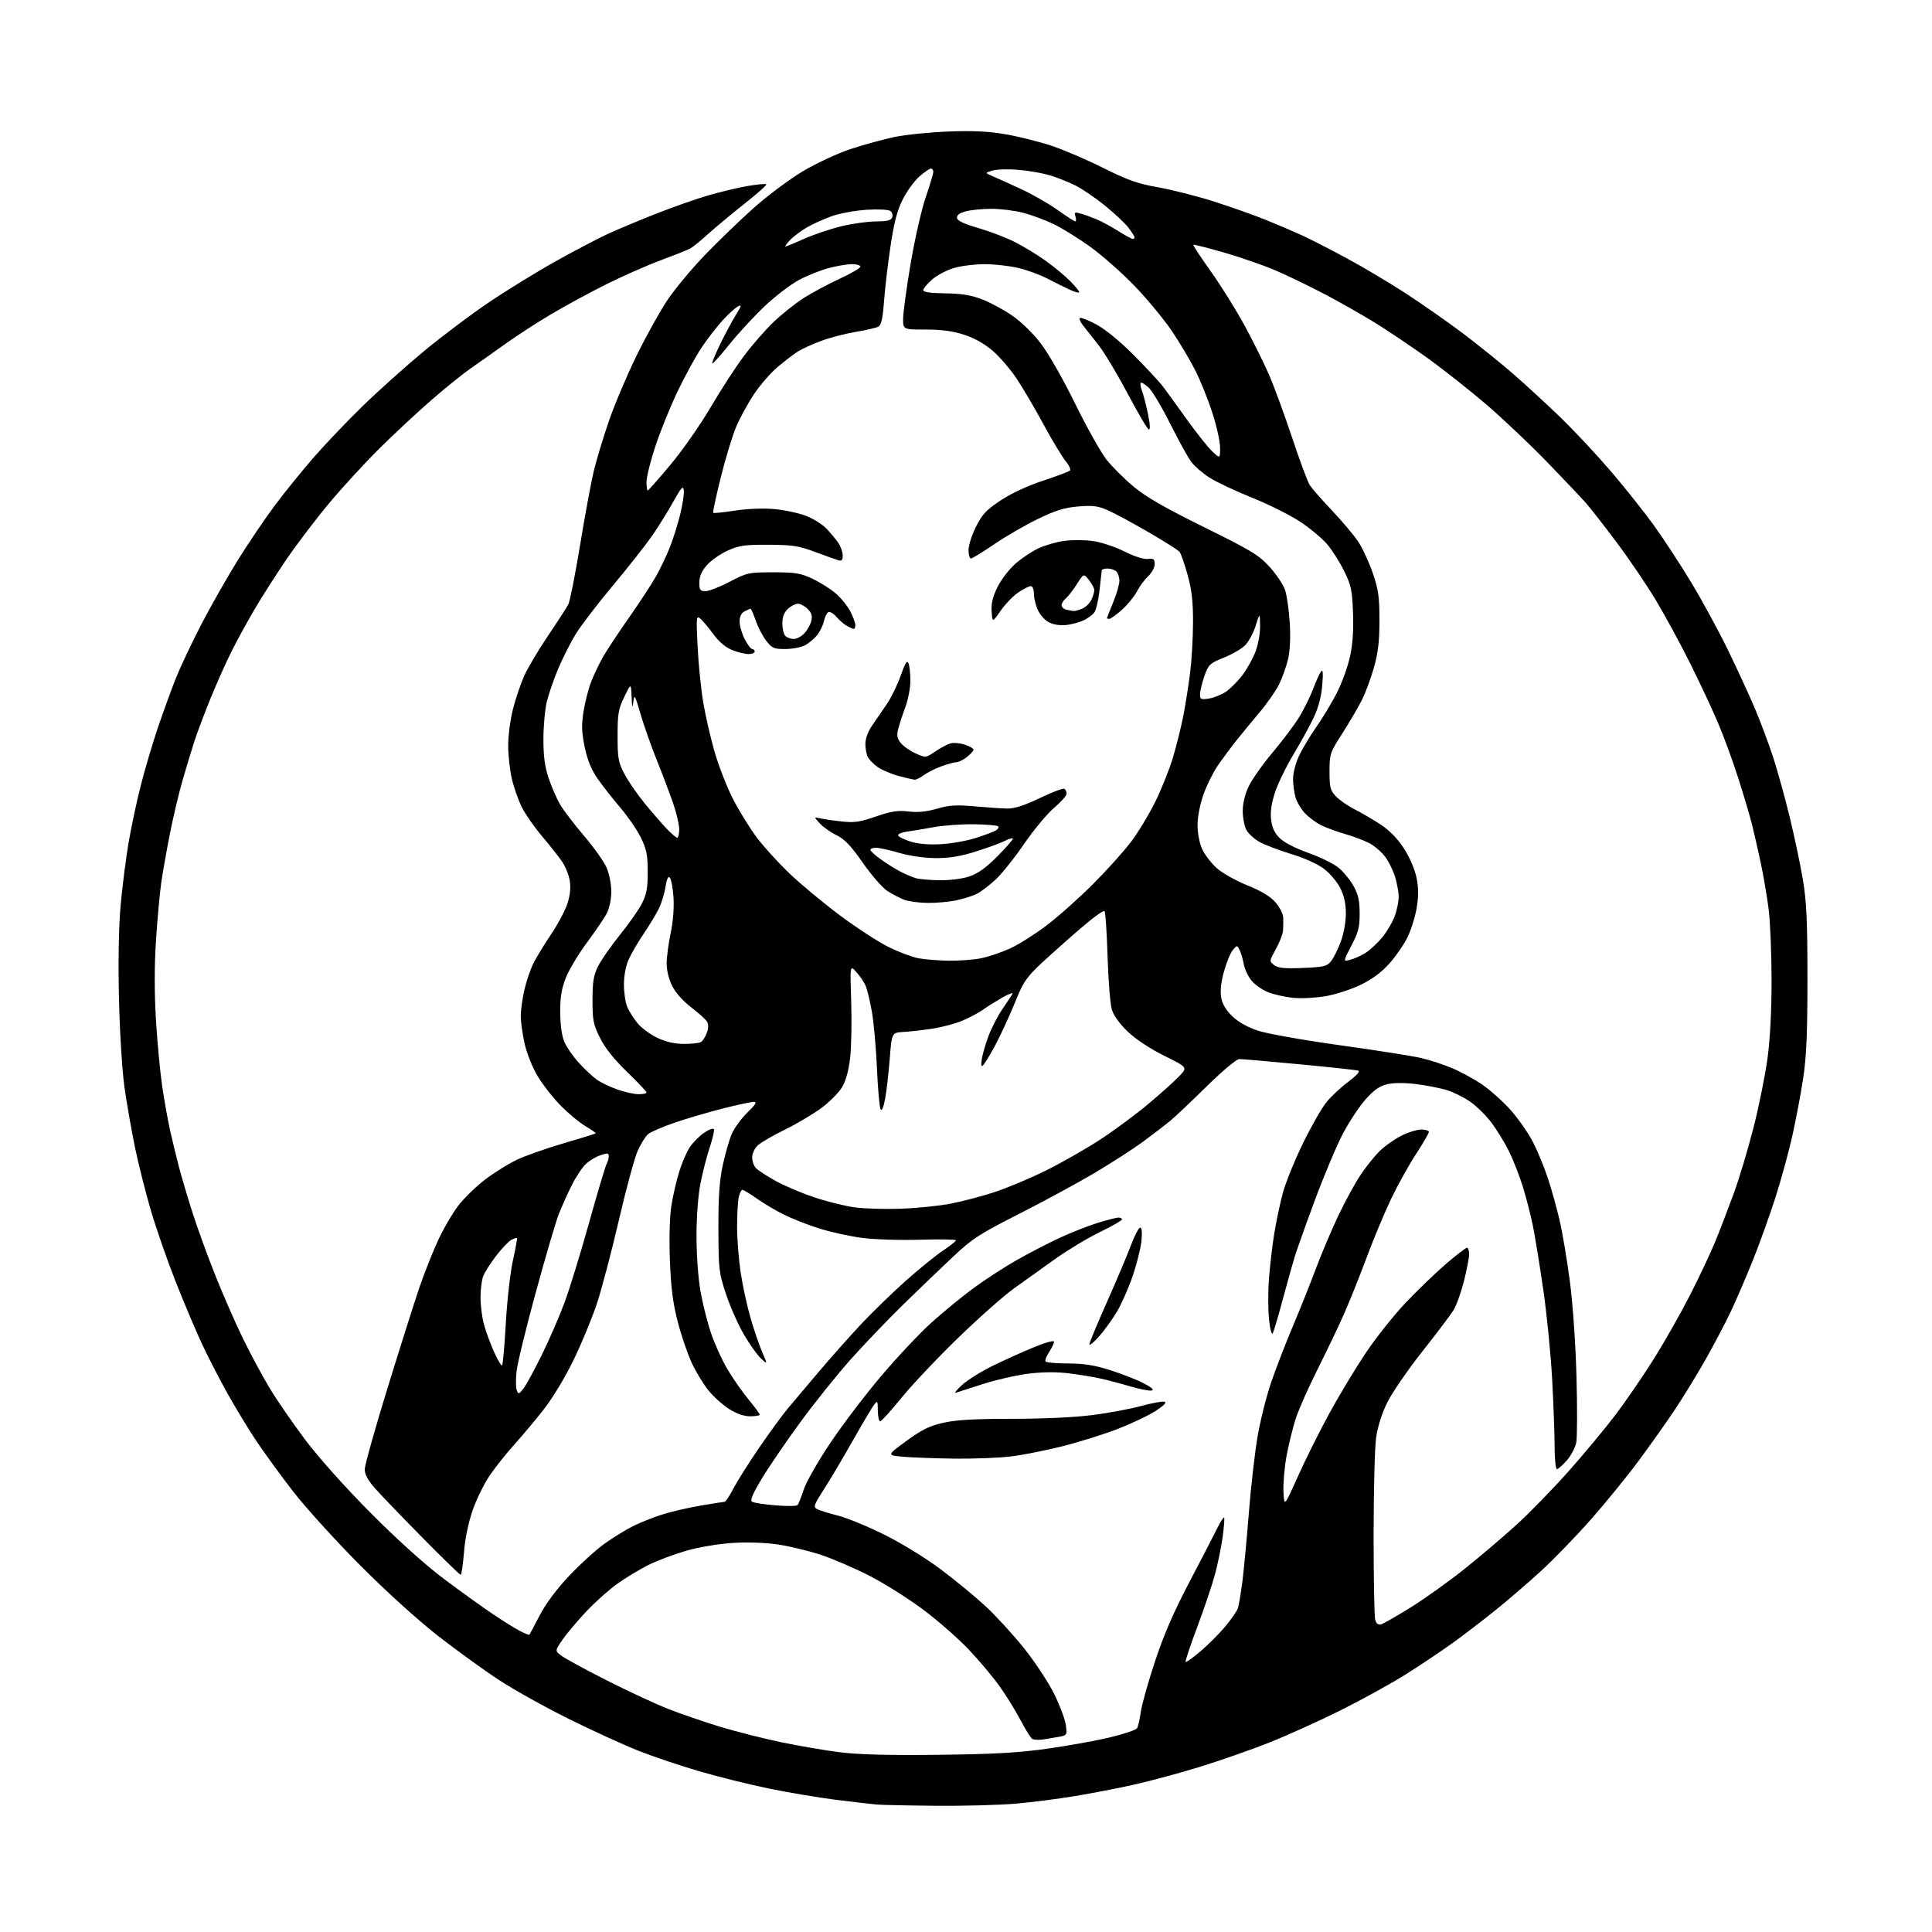 <?xml version="1.0" encoding="UTF-8" standalone="no"?>
<svg 
  version="1.1" 
  xmlns="http://www.w3.org/2000/svg" 
  xmlns:xlink="http://www.w3.org/1999/xlink" 
  xmlns:svg="http://www.w3.org/2000/svg"
  xmlns:rdf="http://www.w3.org/1999/02/22-rdf-syntax-ns#"
  xmlns:cc="http://creativecommons.org/ns#"
  xmlns:dc="http://purl.org/dc/elements/1.1/"
  viewBox="0 0 768 768"
  width="768"
  height="768"
>
<style>svg {background-color: white; }</style>"
<path stroke="none" fill="black" fill-rule="evenodd" d="M372.50,717.83C361.50,717.74 350.70,717.51 348.50,717.33C346.30,717.14 338.88,716.28 332.00,715.41C325.12,714.54 313.19,712.52 305.48,710.94C297.77,709.35 285.35,706.26 277.89,704.08C270.42,701.89 259.63,698.26 253.90,696.00C248.18,693.74 235.85,688.11 226.50,683.49C217.15,678.87 204.59,671.89 198.58,667.97C192.57,664.06 181.55,656.08 174.08,650.26C166.01,643.96 153.40,632.53 143.00,622.07C133.38,612.39 121.50,599.31 116.61,592.99C111.73,586.67 105.16,577.67 102.03,573.00C98.90,568.33 93.73,559.83 90.54,554.12C87.35,548.42 82.72,539.42 80.25,534.14C77.78,528.85 73.10,517.77 69.84,509.51C66.58,501.26 62.16,488.56 60.01,481.30C57.87,474.04 54.98,462.56 53.59,455.80C52.21,449.03 50.34,438.32 49.45,432.00C48.55,425.57 47.59,410.04 47.29,396.79C46.95,381.80 47.20,368.18 47.96,359.79C48.62,352.48 50.02,341.45 51.06,335.28C52.10,329.10 54.30,318.75 55.95,312.28C57.59,305.80 60.70,295.32 62.85,289.00C65.00,282.68 68.19,273.90 69.95,269.50C71.71,265.10 76.26,255.48 80.07,248.12C83.88,240.76 90.48,229.17 94.73,222.36C98.98,215.55 105.57,205.82 109.38,200.74C113.19,195.66 120.01,187.22 124.55,182.00C129.08,176.78 137.90,167.52 144.15,161.44C150.39,155.36 161.35,145.54 168.50,139.61C175.65,133.68 187.35,124.89 194.50,120.08C201.65,115.26 213.65,107.89 221.17,103.70C228.70,99.52 237.92,94.68 241.67,92.96C245.43,91.23 253.97,87.66 260.66,85.01C267.35,82.37 276.80,79.05 281.66,77.64C286.52,76.23 293.56,74.56 297.30,73.92C301.05,73.29 304.33,73.00 304.60,73.27C304.88,73.54 300.98,77.02 295.94,80.99C290.90,84.97 284.38,90.39 281.46,93.04C278.53,95.69 275.32,98.29 274.32,98.82C273.32,99.36 268.00,101.47 262.50,103.52C257.00,105.57 247.21,109.90 240.74,113.14C234.27,116.38 224.44,121.72 218.89,125.02C213.34,128.31 205.13,133.64 200.65,136.86C196.17,140.07 190.03,144.42 187.00,146.52C183.97,148.62 177.00,154.24 171.50,159.02C166.00,163.80 156.77,172.39 150.99,178.11C145.21,183.82 136.16,193.68 130.87,200.00C125.58,206.32 117.89,216.45 113.77,222.50C109.66,228.55 103.96,237.47 101.12,242.33C98.27,247.19 94.21,254.61 92.09,258.83C89.97,263.05 86.21,271.45 83.74,277.50C81.27,283.55 78.31,291.43 77.16,295.00C76.01,298.57 73.91,305.55 72.48,310.50C71.06,315.45 68.83,324.90 67.52,331.50C66.22,338.10 64.67,346.88 64.08,351.00C63.49,355.12 62.56,365.40 62.01,373.83C61.35,383.97 61.35,394.71 62.00,405.56C62.55,414.58 63.68,426.55 64.52,432.15C65.36,437.75 66.76,445.52 67.63,449.42C68.50,453.31 70.09,459.88 71.17,464.00C72.25,468.12 74.72,476.45 76.67,482.50C78.61,488.55 82.72,499.80 85.80,507.50C88.87,515.20 93.82,526.45 96.79,532.50C99.76,538.55 104.49,547.33 107.31,552.00C110.13,556.67 116.48,565.88 121.42,572.45C126.75,579.53 137.35,591.37 147.45,601.52C158.16,612.28 168.97,622.01 176.50,627.66C183.10,632.61 191.88,638.92 196.00,641.68C200.12,644.45 205.00,647.48 206.84,648.43C208.68,649.37 210.30,650.00 210.45,649.82C210.59,649.65 212.44,646.17 214.55,642.11C217.02,637.37 221.27,631.68 226.39,626.27C230.78,621.63 237.10,615.90 240.44,613.54C243.77,611.17 248.79,608.09 251.59,606.69C254.38,605.28 259.56,603.21 263.09,602.09C266.61,600.96 273.50,599.36 278.38,598.52C283.27,597.69 287.61,597.00 288.03,597.00C288.45,597.00 290.02,594.64 291.52,591.75C293.02,588.86 297.62,581.56 301.75,575.53C305.88,569.50 310.97,562.52 313.05,560.03C315.13,557.54 320.84,550.77 325.74,545.00C330.64,539.23 338.21,530.71 342.57,526.09C346.93,521.46 354.77,513.86 360.00,509.19C365.23,504.52 371.86,499.13 374.75,497.21C377.64,495.29 380.00,493.42 380.00,493.05C380.00,492.68 373.56,492.57 365.70,492.81C357.69,493.05 347.51,492.72 342.58,492.07C337.74,491.42 330.11,489.74 325.64,488.33C321.16,486.92 314.80,484.42 311.50,482.77C308.20,481.12 303.36,478.25 300.75,476.38C298.13,474.52 295.60,473.00 295.12,473.00C294.64,473.00 293.97,474.41 293.62,476.12C293.28,477.84 293.00,483.13 293.01,487.87C293.01,492.62 293.66,500.77 294.45,506.00C295.25,511.23 297.01,519.33 298.37,524.00C299.74,528.67 301.81,534.74 302.99,537.49C305.13,542.47 305.13,542.47 302.47,539.99C301.01,538.62 297.97,534.36 295.73,530.52C293.48,526.67 290.29,519.47 288.63,514.52C285.78,505.95 285.63,504.66 285.58,488.50C285.54,475.89 285.99,469.37 287.29,463.27C288.26,458.75 289.88,453.12 290.88,450.77C291.89,448.42 294.69,444.59 297.10,442.25C300.35,439.10 301.01,438.00 299.67,438.00C298.68,438.00 293.28,439.15 287.68,440.56C282.08,441.97 273.45,444.49 268.50,446.17C263.55,447.85 258.65,449.96 257.61,450.86C256.56,451.76 254.71,454.75 253.48,457.50C252.25,460.25 248.89,472.62 246.02,485.00C243.14,497.38 239.24,512.23 237.34,518.00C235.45,523.77 231.25,533.95 228.00,540.62C224.49,547.83 219.59,555.92 215.88,560.62C212.45,564.95 207.20,571.20 204.22,574.50C201.23,577.80 196.95,583.19 194.70,586.48C192.45,589.77 189.38,596.03 187.87,600.38C186.18,605.26 184.86,611.69 184.43,617.15C184.05,622.02 183.46,626.00 183.11,626.00C182.76,626.00 175.93,619.36 167.93,611.25C159.93,603.14 151.50,594.37 149.19,591.77C146.28,588.48 145.00,586.14 145.00,584.08C145.00,582.45 149.07,567.93 154.04,551.81C159.01,535.69 164.69,517.77 166.65,512.00C168.62,506.23 171.99,497.70 174.14,493.06C176.29,488.42 179.94,482.17 182.25,479.17C184.57,476.17 189.38,471.51 192.95,468.80C196.52,466.10 202.15,462.60 205.47,461.02C208.79,459.44 217.12,456.51 224.00,454.49C230.88,452.48 236.63,450.70 236.80,450.54C236.96,450.38 235.16,449.10 232.80,447.71C230.43,446.32 226.03,442.68 223.00,439.61C219.97,436.55 215.84,431.29 213.81,427.94C211.73,424.50 209.45,418.86 208.56,414.97C207.70,411.20 207.01,406.17 207.01,403.80C207.02,401.44 207.70,396.67 208.51,393.22C209.33,389.76 210.96,385.04 212.14,382.72C213.32,380.40 216.42,375.33 219.03,371.46C221.64,367.59 224.54,362.19 225.46,359.46C226.58,356.17 226.94,353.09 226.52,350.31C226.18,348.01 224.82,344.54 223.50,342.59C222.18,340.65 218.61,336.12 215.57,332.54C212.54,328.96 208.91,323.78 207.52,321.04C206.13,318.29 204.32,313.22 203.51,309.77C202.69,306.32 202.02,300.31 202.01,296.41C202.01,292.51 202.85,285.99 203.90,281.91C204.94,277.83 206.94,271.92 208.33,268.77C209.73,265.62 214.00,258.42 217.81,252.77C221.63,247.12 225.28,241.48 225.92,240.24C226.56,238.99 228.66,228.42 230.58,216.74C232.50,205.06 234.93,191.90 235.97,187.50C237.02,183.10 239.73,174.10 242.00,167.50C244.26,160.90 249.21,149.20 252.98,141.50C256.75,133.80 262.23,123.90 265.16,119.50C268.09,115.10 274.76,107.05 279.99,101.60C285.22,96.16 294.00,87.68 299.50,82.76C305.00,77.84 313.87,71.22 319.21,68.04C324.59,64.85 333.06,60.91 338.21,59.22C343.32,57.53 351.10,55.40 355.50,54.47C359.90,53.55 369.57,52.56 377.00,52.28C387.00,51.90 392.95,52.20 399.96,53.42C405.16,54.33 413.35,56.39 418.14,57.99C422.94,59.60 432.18,63.57 438.68,66.82C448.33,71.63 452.33,73.04 460.50,74.49C466.00,75.46 475.94,77.99 482.59,80.11C489.23,82.23 498.46,85.50 503.09,87.37C507.71,89.24 514.20,92.01 517.50,93.52C520.80,95.02 528.90,99.18 535.50,102.75C542.10,106.32 552.67,112.62 559.00,116.74C565.33,120.86 575.47,127.97 581.54,132.53C587.60,137.10 596.60,144.35 601.54,148.64C606.47,152.94 614.94,160.73 620.36,165.97C625.78,171.21 634.78,180.84 640.36,187.36C645.94,193.88 653.63,203.56 657.46,208.86C661.28,214.16 667.95,224.35 672.27,231.50C676.59,238.65 683.20,250.80 686.94,258.50C690.69,266.20 695.55,276.77 697.75,282.00C699.95,287.23 703.14,295.77 704.85,301.00C706.55,306.23 709.50,316.85 711.39,324.60C713.28,332.36 715.65,343.61 716.66,349.60C718.13,358.38 718.49,366.04 718.49,389.00C718.49,410.90 718.09,420.11 716.77,428.75C715.83,434.94 713.89,445.22 712.46,451.60C711.03,457.98 708.04,468.89 705.82,475.85C703.59,482.81 699.62,493.90 696.99,500.50C694.35,507.10 690.37,516.37 688.14,521.11C685.90,525.84 681.29,534.62 677.89,540.61C674.49,546.60 669.00,555.55 665.69,560.50C662.38,565.45 655.95,574.53 651.39,580.69C646.84,586.84 638.34,597.28 632.51,603.90C626.68,610.51 617.77,619.73 612.70,624.38C607.64,629.03 599.32,636.19 594.22,640.28C589.11,644.38 581.46,650.23 577.22,653.28C572.97,656.34 564.77,661.82 559.00,665.47C553.23,669.12 541.52,675.58 533.00,679.83C524.48,684.08 511.65,689.88 504.50,692.72C497.35,695.55 484.98,699.88 477.00,702.34C469.02,704.80 457.28,707.97 450.89,709.40C444.51,710.83 433.93,712.88 427.39,713.96C420.85,715.05 410.32,716.40 404.00,716.96C397.68,717.53 383.50,717.92 372.50,717.83zM373.00,697.56C395.38,697.30 404.74,696.77 416.59,695.09C424.88,693.91 436.08,691.89 441.46,690.58C446.84,689.28 451.59,687.66 452.01,686.98C452.43,686.30 453.08,683.46 453.45,680.67C453.82,677.88 456.34,668.88 459.05,660.66C462.55,650.03 466.49,640.93 472.69,629.11C477.49,619.98 482.48,610.32 483.79,607.66C485.09,605.00 486.36,603.02 486.60,603.26C486.84,603.50 486.57,607.03 486.00,611.10C485.43,615.17 484.05,621.88 482.93,626.00C481.82,630.12 478.64,639.51 475.89,646.85C473.13,654.19 471.07,660.40 471.31,660.64C471.55,660.88 474.27,658.92 477.36,656.29C480.44,653.66 484.83,649.25 487.10,646.50C489.38,643.75 491.58,640.60 492.00,639.49C492.42,638.38 493.27,633.43 493.89,628.49C494.51,623.55 495.67,611.17 496.47,601.00C497.28,590.83 498.82,577.33 499.91,571.00C500.99,564.67 503.42,555.00 505.31,549.50C507.19,544.00 511.09,533.92 513.97,527.10C516.86,520.27 521.00,509.92 523.17,504.10C525.35,498.27 529.32,488.91 531.98,483.29C534.65,477.68 538.56,470.48 540.67,467.30C542.78,464.12 546.17,459.84 548.22,457.79C550.26,455.74 554.18,452.93 556.93,451.53C559.68,450.14 563.30,449.00 564.97,449.00C566.64,449.00 568.00,449.44 568.00,449.97C568.00,450.50 565.71,454.44 562.91,458.72C560.10,463.00 555.66,471.00 553.02,476.50C550.39,482.00 545.97,492.57 543.21,500.00C540.45,507.43 536.39,517.55 534.19,522.50C532.00,527.45 527.26,537.35 523.67,544.50C520.08,551.65 516.21,560.38 515.08,563.91C513.94,567.43 512.31,574.04 511.45,578.60C510.60,583.15 510.04,589.61 510.20,592.95C510.50,599.02 510.50,599.02 515.88,587.02C518.83,580.42 524.38,569.28 528.20,562.26C532.01,555.24 538.50,544.44 542.61,538.26C546.72,532.07 554.00,522.89 558.79,517.84C563.58,512.80 570.83,505.82 574.90,502.33C578.97,498.85 582.69,496.00 583.15,496.00C583.62,496.00 584.00,497.16 584.00,498.58C584.00,500.00 583.06,504.84 581.92,509.33C580.78,513.83 578.93,518.99 577.81,520.80C576.69,522.62 571.08,530.04 565.34,537.30C559.61,544.56 553.36,553.65 551.46,557.50C549.31,561.85 547.64,567.15 547.02,571.50C546.48,575.35 546.04,592.67 546.03,610.00C546.03,627.33 546.31,642.55 546.65,643.83C547.06,645.37 547.84,646.01 548.94,645.73C549.86,645.49 555.23,642.41 560.89,638.90C566.54,635.38 576.25,628.42 582.47,623.44C588.68,618.46 597.93,610.59 603.02,605.94C608.11,601.30 617.31,591.85 623.45,584.95C629.59,578.05 638.02,567.91 642.18,562.42C646.34,556.93 653.21,546.90 657.45,540.14C661.69,533.38 668.18,521.92 671.88,514.67C675.57,507.43 680.07,497.90 681.86,493.50C683.66,489.10 686.94,480.55 689.16,474.50C691.38,468.45 694.95,456.52 697.11,448.00C699.27,439.48 701.76,427.10 702.64,420.50C703.65,412.96 704.24,401.44 704.23,389.50C704.21,379.05 703.69,366.45 703.07,361.50C702.45,356.55 701.03,348.23 699.92,343.00C698.81,337.77 697.22,330.80 696.39,327.50C695.56,324.20 693.12,316.01 690.98,309.31C688.84,302.60 685.22,292.70 682.92,287.31C680.63,281.91 675.61,271.20 671.77,263.50C667.92,255.80 661.81,244.55 658.18,238.50C654.54,232.45 647.52,222.10 642.56,215.50C637.60,208.90 632.19,201.95 630.52,200.05C628.86,198.15 621.88,190.78 615.00,183.67C608.12,176.56 597.04,166.08 590.36,160.38C583.68,154.69 573.20,146.44 567.08,142.06C560.96,137.68 551.80,131.52 546.73,128.38C541.65,125.23 532.55,120.07 526.50,116.89C520.45,113.72 511.68,109.48 507.00,107.48C502.32,105.47 493.15,102.29 486.60,100.40C480.06,98.51 474.55,97.12 474.36,97.30C474.18,97.49 477.29,102.23 481.29,107.84C485.29,113.44 491.30,123.09 494.66,129.26C498.02,135.44 502.42,144.29 504.44,148.91C506.45,153.54 510.58,164.79 513.61,173.91C516.64,183.04 519.81,191.56 520.66,192.86C521.50,194.16 525.45,198.66 529.43,202.86C533.40,207.06 538.07,212.59 539.80,215.13C541.52,217.68 544.15,223.31 545.64,227.63C547.94,234.31 548.35,237.16 548.35,246.50C548.36,254.81 547.83,259.41 546.17,265.31C544.96,269.60 542.79,275.45 541.35,278.31C539.91,281.16 536.43,287.10 533.62,291.49C528.68,299.20 528.50,299.73 528.50,306.66C528.50,312.94 528.81,314.18 531.00,316.52C532.38,317.99 535.75,320.34 538.50,321.73C541.25,323.12 545.93,325.86 548.90,327.82C552.40,330.14 555.63,333.45 558.09,337.26C560.28,340.65 562.38,345.52 563.06,348.77C563.92,352.91 563.94,356.12 563.16,360.85C562.57,364.39 560.93,369.67 559.50,372.59C558.08,375.50 554.80,380.23 552.23,383.09C549.07,386.60 545.33,389.36 540.72,391.56C536.97,393.36 530.68,395.38 526.76,396.04C522.83,396.70 517.04,396.98 513.89,396.65C510.74,396.32 506.32,395.31 504.08,394.41C501.83,393.52 498.89,391.47 497.54,389.86C496.18,388.25 494.78,385.27 494.41,383.22C494.04,381.17 493.28,378.63 492.73,377.56C491.75,375.66 491.69,375.67 489.98,377.77C489.03,378.95 487.46,382.83 486.50,386.38C485.33,390.69 484.99,394.11 485.46,396.66C485.94,399.19 487.45,401.69 489.93,404.05C492.30,406.31 496.06,408.40 500.19,409.75C503.77,410.93 518.36,413.51 532.60,415.49C546.85,417.47 561.31,419.74 564.74,420.53C568.17,421.32 573.77,423.14 577.18,424.58C580.60,426.01 585.94,428.92 589.06,431.04C592.19,433.16 597.24,437.66 600.29,441.03C603.34,444.40 607.39,450.16 609.29,453.83C611.20,457.50 613.92,464.10 615.35,468.50C616.79,472.90 618.86,480.32 619.95,485.00C621.05,489.68 622.87,500.48 624.00,509.00C625.21,518.16 626.31,533.73 626.67,547.05C627.02,559.45 626.98,571.28 626.60,573.32C626.22,575.37 624.53,578.61 622.85,580.52C621.17,582.43 619.39,584.00 618.90,584.00C618.40,584.00 617.99,579.84 617.98,574.75C617.97,569.66 617.52,557.56 616.98,547.86C616.45,538.16 614.88,522.41 613.50,512.86C612.12,503.31 610.27,491.90 609.39,487.50C608.51,483.10 606.66,475.90 605.28,471.50C603.90,467.10 601.42,460.80 599.77,457.50C598.13,454.20 595.04,449.16 592.90,446.30C590.76,443.45 586.93,439.67 584.38,437.92C581.83,436.16 577.66,434.09 575.12,433.32C572.58,432.55 567.20,431.49 563.17,430.97C558.68,430.39 554.21,430.38 551.67,430.94C548.53,431.63 546.37,433.11 542.94,436.91C540.43,439.69 536.31,445.91 533.79,450.73C531.26,455.55 526.28,467.38 522.72,477.00C519.15,486.62 515.54,496.75 514.69,499.50C513.84,502.25 511.70,509.90 509.93,516.50C508.16,523.10 506.38,529.15 505.96,529.95C505.51,530.81 504.91,528.64 504.47,524.55C504.07,520.78 504.04,513.61 504.40,508.60C504.77,503.60 505.72,495.45 506.51,490.50C507.31,485.55 508.88,478.12 510.01,474.00C511.15,469.88 514.71,461.10 517.94,454.50C521.16,447.90 525.31,440.61 527.15,438.30C528.99,435.98 532.93,432.28 535.90,430.07C539.32,427.52 540.78,425.88 539.90,425.59C539.13,425.34 528.60,424.20 516.50,423.06C504.40,421.91 493.65,420.98 492.61,420.99C491.55,421.00 485.79,425.83 479.61,431.91C473.50,437.92 466.98,444.08 465.13,445.60C463.28,447.13 458.55,450.75 454.63,453.66C450.71,456.56 441.88,462.26 435.00,466.33C428.12,470.40 414.62,477.72 405.00,482.59C389.45,490.47 386.55,492.34 379.00,499.43C374.32,503.81 365.41,512.37 359.18,518.45C352.95,524.53 343.45,534.45 338.06,540.50C332.68,546.55 323.73,557.70 318.19,565.28C312.64,572.85 305.77,582.91 302.92,587.63C299.20,593.79 298.08,596.43 298.96,596.97C299.63,597.39 303.81,598.03 308.25,598.40C312.69,598.77 316.65,598.72 317.04,598.29C317.43,597.85 318.54,595.06 319.51,592.09C320.48,589.11 325.22,580.79 330.06,573.59C334.89,566.39 343.99,554.42 350.27,547.00C356.56,539.58 365.48,530.08 370.10,525.91C374.72,521.73 382.18,515.60 386.69,512.27C391.19,508.95 398.91,503.91 403.84,501.09C408.77,498.27 416.58,494.22 421.20,492.08C425.81,489.95 432.65,487.26 436.40,486.10C440.14,484.95 443.84,484.00 444.61,484.00C445.37,484.00 446.00,484.34 446.00,484.75C446.00,485.16 442.06,487.42 437.25,489.75C432.44,492.09 424.45,496.89 419.50,500.42C414.55,503.95 407.16,509.23 403.07,512.17C398.98,515.10 388.94,524.00 380.75,531.95C372.57,539.89 362.47,550.58 358.31,555.70C354.16,560.81 350.36,565.00 349.88,565.00C349.39,565.00 348.98,563.09 348.96,560.75C348.91,556.74 348.83,556.61 347.40,558.50C346.57,559.60 342.70,566.12 338.81,573.00C334.92,579.88 329.78,588.53 327.40,592.23C323.50,598.29 323.24,599.06 324.81,599.90C325.76,600.41 329.46,601.56 333.02,602.45C336.59,603.34 344.92,606.76 351.55,610.06C358.50,613.51 368.03,619.38 374.05,623.90C379.80,628.22 387.77,634.78 391.77,638.49C395.77,642.19 402.59,649.64 406.94,655.04C411.28,660.44 416.70,668.63 418.99,673.24C421.27,677.85 423.39,683.46 423.69,685.71C424.21,689.58 424.09,689.82 421.37,690.33C419.79,690.62 416.93,691.11 415.00,691.42C413.07,691.72 410.98,691.64 410.34,691.23C409.70,690.83 407.63,687.51 405.73,683.87C403.83,680.23 400.08,674.15 397.39,670.37C394.70,666.59 389.13,659.96 385.00,655.62C380.88,651.29 372.85,644.25 367.16,639.98C361.47,635.71 352.02,629.72 346.15,626.67C340.28,623.62 331.43,619.78 326.49,618.13C321.54,616.49 313.71,614.60 309.08,613.93C303.99,613.20 296.83,612.97 290.96,613.36C285.39,613.72 277.54,615.07 272.58,616.51C267.81,617.89 261.12,620.42 257.70,622.13C254.29,623.84 248.79,627.16 245.47,629.51C242.16,631.86 236.54,636.88 232.97,640.68C229.41,644.47 225.17,649.51 223.55,651.88C220.60,656.19 220.60,656.19 223.05,658.10C224.40,659.16 232.47,663.56 241.00,667.88C249.53,672.21 260.63,677.37 265.68,679.35C270.74,681.33 280.01,684.51 286.29,686.42C292.58,688.32 303.41,691.07 310.37,692.53C317.33,693.99 327.85,695.79 333.76,696.54C341.24,697.48 353.16,697.79 373.00,697.56zM379.53,579.83C371.81,579.73 362.57,579.39 359.00,579.08C352.50,578.50 352.50,578.50 360.27,572.83C366.43,568.33 369.48,566.82 374.97,565.58C380.06,564.42 387.34,564.00 402.40,564.00C415.01,564.00 427.37,563.41 434.53,562.48C440.92,561.64 449.51,560.03 453.61,558.91C457.70,557.78 461.82,557.01 462.75,557.19C463.93,557.42 462.98,558.49 459.58,560.74C456.91,562.51 450.17,565.73 444.61,567.91C439.05,570.08 429.10,573.21 422.50,574.87C415.90,576.53 406.69,578.36 402.03,578.94C397.37,579.52 387.24,579.92 379.53,579.83zM298.20,563.00C295.73,563.00 292.81,561.99 289.87,560.13C287.39,558.56 283.72,555.27 281.71,552.83C279.71,550.38 276.70,545.45 275.02,541.86C273.35,538.28 270.82,530.88 269.41,525.42C267.47,517.93 266.71,511.95 266.30,501.00C265.97,492.37 266.20,483.63 266.86,479.40C267.47,475.50 268.87,469.38 269.98,465.82C271.08,462.25 273.01,457.80 274.26,455.94C275.52,454.07 278.10,451.50 280.01,450.22C281.99,448.88 283.61,448.34 283.81,448.94C284.01,449.52 283.23,452.81 282.08,456.26C280.93,459.71 279.29,466.12 278.43,470.51C277.50,475.27 276.87,483.76 276.87,491.50C276.88,499.00 277.56,508.28 278.48,513.45C279.36,518.37 281.23,525.79 282.64,529.95C284.04,534.10 286.91,540.44 289.01,544.03C291.11,547.62 294.89,553.07 297.42,556.13C299.94,559.20 302.00,561.99 302.00,562.35C302.00,562.71 300.29,563.00 298.20,563.00zM208.07,551.99C209.14,550.62 212.44,544.55 215.42,538.50C218.39,532.45 222.46,523.07 224.46,517.66C226.46,512.24 230.82,498.08 234.13,486.19C237.45,474.30 240.58,463.79 241.08,462.85C241.59,461.90 242.00,460.45 242.00,459.62C242.00,458.35 241.46,458.28 238.75,459.19C236.96,459.78 234.33,461.36 232.90,462.68C231.47,464.01 228.91,467.88 227.21,471.30C225.51,474.71 223.19,479.87 222.07,482.76C220.94,485.66 216.85,499.61 212.98,513.76C209.10,527.92 205.66,542.05 205.33,545.18C205.00,548.30 205.04,551.67 205.43,552.67C206.06,554.33 206.29,554.27 208.07,551.99zM380.00,553.62C379.18,553.89 380.26,552.52 382.41,550.57C384.55,548.61 389.95,545.23 394.41,543.03C398.86,540.84 406.21,537.51 410.75,535.64C415.58,533.63 419.00,532.69 418.99,533.36C418.99,533.99 418.12,535.82 417.05,537.44C415.99,539.05 415.34,540.74 415.62,541.19C415.89,541.63 419.89,542.00 424.51,542.00C430.77,542.00 435.00,542.66 441.20,544.62C445.76,546.06 451.75,548.39 454.50,549.81C457.79,551.51 458.92,552.51 457.81,552.76C456.89,552.96 453.06,552.22 449.31,551.11C445.57,550.00 440.27,548.60 437.54,548.00C434.81,547.39 429.21,546.47 425.08,545.95C420.16,545.32 414.64,545.35 409.04,546.03C404.34,546.60 396.23,548.42 391.00,550.09C385.77,551.75 380.82,553.34 380.00,553.62zM199.59,542.74C199.90,542.43 200.58,534.82 201.08,525.84C201.59,516.85 202.86,505.68 203.90,501.00C204.95,496.32 205.66,492.35 205.49,492.17C205.31,491.99 204.31,492.30 203.25,492.87C202.19,493.43 199.48,496.28 197.23,499.20C194.98,502.12 192.66,505.77 192.07,507.32C191.48,508.86 191.01,512.69 191.01,515.82C191.02,518.94 191.64,523.75 192.38,526.50C193.13,529.25 194.93,534.16 196.38,537.40C197.84,540.65 199.28,543.05 199.59,542.74zM436.79,531.37C434.75,533.64 433.06,535.01 433.04,534.41C433.02,533.81 436.10,526.38 439.88,517.91C443.66,509.43 447.98,499.24 449.47,495.25C450.96,491.26 452.65,488.00 453.23,488.00C453.90,488.00 454.08,489.93 453.72,493.40C453.42,496.38 451.83,502.68 450.20,507.41C448.57,512.15 445.72,518.55 443.87,521.63C442.01,524.71 438.83,529.10 436.79,531.37zM358.00,480.49C364.32,480.27 373.24,479.37 377.82,478.49C382.39,477.62 390.23,475.56 395.23,473.92C400.23,472.29 409.41,468.44 415.62,465.38C421.82,462.31 431.54,456.78 437.20,453.09C442.87,449.40 451.55,442.98 456.50,438.82C461.45,434.66 466.99,429.69 468.80,427.77C472.11,424.29 472.11,424.29 462.80,419.68C457.16,416.88 451.46,413.11 448.32,410.12C445.11,407.06 442.70,403.72 441.98,401.34C441.34,399.23 440.58,389.85 440.29,380.50C440.00,371.15 439.47,362.95 439.11,362.27C438.67,361.47 433.10,365.79 423.01,374.77C407.58,388.50 407.58,388.50 403.32,398.87C400.97,404.57 397.42,412.22 395.43,415.87C393.44,419.52 391.35,422.95 390.78,423.50C390.06,424.19 389.91,423.41 390.28,421.00C390.57,419.07 391.79,414.92 392.97,411.77C394.16,408.61 396.59,403.89 398.38,401.27C400.17,398.65 402.00,395.88 402.45,395.13C402.90,394.38 401.07,395.03 398.38,396.57C395.70,398.12 392.15,400.35 390.50,401.53C388.85,402.71 385.20,404.63 382.38,405.81C379.57,406.98 374.17,408.40 370.38,408.95C366.60,409.51 361.48,410.09 359.00,410.23C354.50,410.50 354.50,410.50 353.68,421.00C353.23,426.77 352.39,433.94 351.82,436.93C351.15,440.43 350.51,441.85 350.02,440.93C349.61,440.14 348.96,432.75 348.59,424.50C348.22,416.25 347.31,406.12 346.56,402.00C345.81,397.88 344.73,393.38 344.17,392.00C343.60,390.62 341.95,388.15 340.50,386.50C337.87,383.50 337.87,383.50 338.36,398.00C338.62,405.98 338.44,416.04 337.96,420.36C337.38,425.48 336.27,429.58 334.78,432.10C333.52,434.23 329.85,437.95 326.63,440.36C323.40,442.78 316.88,446.66 312.13,448.98C307.38,451.31 302.49,454.14 301.25,455.28C299.96,456.46 299.00,458.53 299.00,460.10C299.00,461.62 299.70,463.56 300.55,464.41C301.40,465.26 304.89,467.52 308.30,469.42C311.71,471.32 318.60,474.25 323.62,475.93C328.63,477.61 335.83,479.41 339.62,479.93C343.40,480.46 351.68,480.71 358.00,480.49zM253.75,434.96C255.54,434.98 257.00,434.68 257.00,434.29C257.00,433.89 253.50,430.18 249.22,426.04C244.00,420.99 240.45,416.52 238.47,412.50C235.85,407.19 235.51,405.47 235.53,397.50C235.54,390.18 235.96,387.66 237.80,384.00C239.04,381.52 242.97,375.90 246.53,371.50C250.09,367.10 254.01,361.48 255.25,359.00C257.03,355.45 257.50,352.82 257.48,346.50C257.47,339.87 257.00,337.56 254.77,332.99C253.30,329.97 249.59,324.57 246.54,320.99C243.49,317.42 239.42,312.22 237.49,309.44C235.06,305.95 233.50,302.10 232.44,297.02C231.21,291.14 231.11,288.27 231.96,282.85C232.54,279.11 233.93,273.72 235.05,270.88C236.17,268.04 238.27,263.64 239.72,261.11C241.16,258.57 245.81,251.55 250.05,245.50C254.28,239.45 259.17,231.97 260.90,228.87C262.63,225.78 265.09,220.59 266.36,217.35C267.63,214.11 269.46,208.25 270.42,204.33C271.38,200.41 272.02,196.14 271.83,194.85C271.56,192.93 270.79,193.77 267.60,199.50C265.46,203.35 261.69,209.43 259.21,213.00C256.74,216.57 249.72,225.48 243.61,232.79C237.50,240.10 230.84,248.80 228.81,252.13C226.78,255.45 223.67,261.62 221.89,265.84C220.12,270.05 218.08,275.98 217.35,279.00C216.63,282.02 216.02,288.68 216.02,293.78C216.00,300.54 216.56,304.75 218.08,309.28C219.22,312.70 221.25,317.39 222.59,319.70C223.92,322.00 228.21,327.63 232.11,332.20C236.01,336.76 240.05,342.45 241.10,344.83C242.17,347.27 243.00,351.44 243.00,354.37C243.00,357.42 242.26,361.01 241.21,363.04C240.23,364.94 236.66,370.20 233.29,374.73C229.92,379.26 226.15,385.56 224.91,388.73C223.21,393.06 222.66,396.49 222.70,402.50C222.73,407.70 223.33,411.84 224.41,414.32C225.33,416.42 227.95,420.16 230.23,422.63C232.51,425.11 235.65,428.04 237.21,429.15C238.76,430.25 242.39,432.01 245.27,433.04C248.15,434.08 251.96,434.94 253.75,434.96zM272.00,414.97C275.02,414.97 278.03,414.63 278.69,414.21C279.34,413.80 280.36,412.20 280.94,410.65C281.62,408.88 281.67,407.23 281.08,406.18C280.57,405.27 277.76,402.71 274.83,400.49C271.63,398.07 268.60,394.69 267.25,392.02C265.90,389.35 265.00,385.76 265.00,383.04C265.00,380.54 265.72,375.12 266.59,371.00C267.57,366.39 268.00,360.87 267.72,356.68C267.47,352.93 266.81,349.41 266.25,348.85C265.58,348.18 265.01,349.44 264.53,352.65C264.13,355.29 262.89,359.26 261.76,361.48C260.64,363.69 257.95,368.11 255.79,371.30C253.63,374.49 251.00,378.99 249.95,381.30C248.79,383.85 248.04,387.77 248.02,391.28C248.01,394.46 248.61,398.51 249.35,400.28C250.09,402.05 251.98,405.03 253.56,406.89C255.13,408.76 258.69,411.34 261.46,412.63C264.83,414.20 268.32,414.98 272.00,414.97zM517.88,384.78C526.13,384.44 527.48,384.13 529.07,382.16C530.07,380.93 531.81,377.44 532.94,374.42C534.14,371.21 535.00,366.53 535.00,363.17C535.00,359.20 534.31,356.05 532.75,352.98C531.51,350.53 528.59,347.09 526.25,345.33C523.78,343.46 518.36,341.02 513.25,339.47C508.44,338.01 502.77,335.85 500.65,334.67C498.54,333.49 496.17,331.30 495.40,329.81C494.63,328.32 494.00,324.94 494.01,322.30C494.02,319.31 494.92,315.62 496.42,312.50C497.74,309.75 502.04,303.68 505.98,299.00C509.91,294.32 514.65,288.02 516.49,285.00C518.33,281.98 520.78,277.02 521.93,274.00C523.07,270.98 524.49,267.82 525.09,267.00C525.88,265.90 526.02,267.33 525.61,272.40C525.23,277.06 524.10,281.29 522.14,285.40C520.54,288.76 516.93,295.32 514.12,300.00C511.30,304.68 508.05,311.36 506.88,314.86C505.44,319.20 504.93,322.65 505.27,325.73C505.63,328.94 506.62,331.08 508.67,333.13C510.41,334.87 514.88,337.19 519.97,338.99C524.60,340.63 529.99,343.25 531.95,344.82C533.90,346.39 536.62,349.66 537.98,352.09C539.92,355.53 540.47,357.95 540.48,363.06C540.50,368.56 539.97,370.63 537.19,375.93C533.89,382.25 533.89,382.25 536.69,381.54C538.24,381.16 540.96,379.94 542.75,378.84C544.54,377.74 547.57,374.92 549.49,372.58C551.40,370.24 553.65,366.40 554.49,364.04C555.32,361.68 556.00,358.30 556.00,356.53C556.00,354.76 555.36,351.20 554.58,348.61C553.81,346.03 551.98,342.35 550.53,340.45C549.07,338.54 546.21,336.13 544.16,335.08C542.11,334.04 537.75,332.41 534.47,331.47C531.19,330.52 526.92,328.94 525.00,327.96C523.08,326.98 520.25,324.87 518.73,323.27C517.21,321.66 515.52,318.81 514.98,316.93C514.44,315.05 514.00,311.71 514.01,309.51C514.02,307.30 515.07,303.25 516.36,300.50C517.64,297.75 520.75,292.57 523.25,289.00C525.76,285.42 529.42,279.35 531.39,275.50C533.36,271.66 535.70,265.22 536.60,261.21C537.72,256.18 538.10,250.70 537.84,243.64C537.51,234.57 537.10,232.64 534.29,226.94C532.55,223.40 529.51,218.61 527.53,216.31C525.56,214.00 520.77,210.00 516.88,207.42C513.00,204.84 504.38,200.53 497.73,197.85C491.08,195.17 483.44,191.57 480.76,189.85C478.08,188.13 474.84,185.32 473.55,183.61C472.26,181.90 468.51,175.10 465.21,168.50C461.91,161.90 458.04,155.41 456.61,154.08C455.18,152.75 453.77,151.90 453.48,152.19C453.18,152.48 453.41,153.96 453.99,155.46C454.56,156.97 455.62,161.10 456.35,164.63C457.19,168.74 457.30,170.93 456.65,170.72C456.08,170.53 452.30,164.10 448.24,156.44C444.18,148.77 438.98,140.10 436.68,137.16C434.38,134.22 431.63,130.74 430.57,129.42C429.50,128.11 428.91,126.76 429.25,126.42C429.58,126.08 432.52,127.23 435.77,128.96C439.42,130.90 445.17,135.62 450.82,141.30C455.85,146.36 461.14,152.07 462.57,154.00C464.00,155.93 468.24,161.78 471.98,167.00C475.73,172.22 480.19,177.82 481.90,179.44C485.00,182.37 485.00,182.37 485.00,177.94C485.00,175.50 483.61,169.24 481.91,164.04C480.21,158.84 477.23,151.41 475.30,147.54C473.36,143.67 469.24,136.69 466.14,132.03C463.04,127.38 456.35,119.23 451.28,113.94C446.21,108.65 438.11,101.48 433.28,98.02C428.45,94.57 421.80,90.46 418.50,88.91C415.20,87.35 409.82,85.38 406.54,84.54C403.26,83.69 397.64,83.00 394.04,83.01C390.44,83.01 385.85,83.47 383.84,84.03C381.37,84.71 380.26,85.57 380.42,86.66C380.58,87.75 383.29,89.03 388.86,90.64C393.37,91.94 399.86,94.41 403.28,96.14C406.70,97.86 412.20,101.19 415.50,103.55C418.80,105.90 423.19,109.51 425.25,111.58C427.31,113.64 429.00,115.69 429.00,116.12C429.00,116.55 427.31,116.12 425.25,115.16C423.19,114.20 419.15,112.20 416.27,110.70C413.39,109.21 408.22,107.32 404.77,106.51C401.32,105.69 395.32,105.02 391.43,105.01C387.54,105.01 382.02,105.69 379.17,106.54C376.31,107.39 372.40,109.46 370.49,111.15C368.57,112.83 367.00,114.72 367.00,115.35C367.00,116.12 369.91,116.54 375.75,116.61C382.21,116.69 386.03,117.31 390.34,118.97C393.55,120.20 398.93,123.09 402.28,125.39C405.87,127.84 410.60,132.44 413.74,136.53C416.79,140.51 422.65,150.79 427.41,160.50C431.99,169.85 437.60,179.86 439.88,182.74C442.17,185.62 447.06,190.49 450.77,193.56C455.62,197.59 463.39,202.04 478.64,209.56C497.36,218.79 500.34,220.59 504.68,225.34C507.37,228.28 510.15,232.45 510.86,234.59C511.56,236.74 512.39,242.61 512.70,247.63C513.06,253.44 512.80,258.70 511.99,262.13C511.30,265.08 509.67,269.60 508.39,272.17C507.10,274.74 503.68,279.65 500.77,283.08C497.87,286.52 493.68,291.62 491.45,294.41C489.23,297.21 485.90,301.70 484.05,304.39C482.21,307.08 479.66,312.26 478.37,315.89C477.01,319.75 476.04,324.79 476.04,328.00C476.04,331.19 476.81,335.18 477.87,337.50C478.87,339.70 481.46,343.10 483.62,345.05C485.79,347.00 491.26,350.09 495.77,351.91C501.31,354.14 504.96,356.33 506.99,358.64C508.65,360.53 510.05,363.29 510.11,364.78C510.17,366.28 510.13,368.62 510.02,370.00C509.90,371.38 508.62,374.66 507.16,377.31C504.52,382.08 504.52,382.13 506.50,383.64C508.06,384.83 510.57,385.08 517.88,384.78zM377.20,381.89C381.44,381.95 387.29,381.50 390.20,380.88C393.12,380.26 398.20,378.53 401.50,377.04C404.80,375.55 411.28,371.46 415.91,367.97C420.54,364.47 428.88,357.05 434.45,351.48C440.02,345.91 446.90,338.25 449.74,334.46C452.58,330.67 456.89,323.50 459.33,318.53C461.77,313.57 464.91,305.68 466.30,301.00C467.70,296.32 469.54,288.90 470.40,284.50C471.25,280.10 472.46,272.45 473.08,267.50C473.71,262.55 474.23,253.55 474.25,247.50C474.28,239.17 473.75,234.57 472.09,228.54C470.88,224.15 469.43,220.02 468.87,219.34C468.31,218.66 462.78,215.17 456.58,211.57C450.39,207.97 443.14,204.06 440.47,202.88C436.44,201.10 434.46,200.84 428.62,201.33C423.14,201.79 419.63,202.87 412.56,206.30C407.57,208.72 399.77,213.24 395.21,216.35C390.65,219.46 386.49,222.00 385.96,222.00C385.43,222.00 385.00,220.50 385.00,218.66C385.00,216.82 386.33,212.65 387.96,209.39C390.44,204.43 392.05,202.72 397.79,198.91C401.98,196.14 408.53,193.09 414.58,191.10C420.04,189.30 424.86,187.48 425.31,187.06C425.75,186.63 425.01,184.98 423.66,183.38C422.31,181.77 418.41,175.30 414.98,168.98C411.55,162.67 406.75,154.47 404.31,150.77C401.87,147.08 397.60,142.06 394.82,139.63C391.51,136.73 387.56,134.48 383.36,133.10C378.78,131.60 374.41,131.00 367.98,131.00C359.00,131.00 359.00,131.00 359.00,126.75C359.00,124.41 360.33,114.62 361.95,105.00C363.57,95.38 366.26,83.48 367.94,78.56C369.63,73.65 371.00,69.03 371.00,68.31C371.00,67.59 370.57,67.00 370.03,67.00C369.50,67.00 367.45,68.42 365.47,70.16C363.49,71.90 360.51,76.00 358.87,79.26C356.62,83.71 355.40,88.39 353.99,97.85C352.95,104.81 351.79,114.68 351.41,119.79C350.88,126.83 350.32,129.28 349.10,129.89C348.22,130.33 344.12,131.26 340.00,131.96C335.88,132.66 329.72,134.28 326.33,135.55C322.93,136.81 318.88,138.65 317.33,139.62C315.77,140.59 312.16,143.34 309.31,145.72C306.45,148.10 302.11,153.08 299.66,156.78C297.21,160.47 294.02,166.33 292.58,169.79C291.13,173.25 288.40,182.24 286.52,189.76C284.65,197.29 283.29,203.62 283.52,203.85C283.74,204.07 287.59,203.69 292.06,202.99C296.80,202.25 303.26,201.98 307.51,202.34C311.53,202.68 317.24,203.87 320.21,204.98C323.18,206.09 326.97,208.46 328.65,210.25C330.33,212.04 332.44,214.61 333.35,215.97C334.26,217.33 335.00,219.52 335.00,220.84C335.00,222.65 334.57,223.11 333.25,222.71C332.29,222.42 328.12,220.93 324.00,219.40C317.52,216.98 315.01,216.59 305.50,216.55C295.99,216.51 293.79,216.82 289.24,218.88C286.35,220.18 282.64,222.79 280.99,224.66C278.90,227.04 278.00,229.11 278.00,231.53C278.00,234.55 278.32,235.00 280.45,235.00C281.80,235.00 286.13,233.31 290.08,231.25C297.00,227.64 297.63,227.50 307.38,227.50C316.19,227.50 318.22,227.84 323.05,230.10C326.10,231.53 330.28,234.19 332.35,236.01C334.42,237.82 336.99,241.02 338.06,243.12C339.13,245.21 340.00,247.61 340.00,248.46C340.00,249.31 339.75,250.00 339.43,250.00C339.12,250.00 337.93,249.50 336.79,248.89C335.65,248.28 333.72,246.63 332.52,245.23C331.31,243.83 329.84,242.98 329.24,243.35C328.64,243.72 327.86,245.35 327.51,246.96C327.15,248.58 325.95,251.06 324.84,252.47C323.73,253.88 321.54,255.71 319.96,256.52C318.39,257.33 314.85,258.00 312.10,258.00C307.60,258.00 306.85,257.66 304.54,254.64C303.13,252.79 301.26,249.19 300.39,246.64C299.52,244.09 298.60,242.00 298.34,242.00C298.08,242.00 297.00,242.47 295.93,243.04C294.68,243.71 294.00,245.13 294.00,247.08C294.00,248.73 294.91,251.86 296.02,254.04C297.13,256.22 298.48,258.00 299.02,258.00C299.56,258.00 300.00,258.45 300.00,259.00C300.00,259.55 298.88,260.00 297.52,260.00C296.16,260.00 293.23,259.28 291.03,258.39C288.43,257.35 285.78,255.11 283.52,252.03C281.60,249.41 279.27,246.64 278.35,245.88C276.80,244.60 276.72,245.39 277.31,257.00C277.65,263.88 278.64,273.77 279.51,279.00C280.37,284.23 282.43,293.19 284.08,298.93C285.74,304.67 289.09,313.22 291.54,317.93C293.99,322.64 298.21,329.45 300.93,333.05C303.64,336.65 309.48,343.06 313.90,347.28C318.33,351.51 327.34,358.99 333.93,363.91C340.53,368.83 349.20,374.47 353.21,376.45C357.22,378.42 362.52,380.43 365.00,380.91C367.48,381.39 372.97,381.83 377.20,381.89zM368.70,358.92C365.29,358.88 361.13,358.32 359.45,357.67C357.78,357.03 354.81,355.49 352.85,354.26C350.89,353.02 346.47,347.98 343.03,343.04C338.26,336.20 335.76,333.58 332.55,332.02C330.23,330.90 327.24,328.80 325.92,327.35C323.50,324.72 323.50,324.72 326.00,325.30C327.38,325.62 331.21,326.18 334.53,326.54C339.57,327.10 341.81,326.78 348.17,324.58C354.28,322.47 356.83,322.08 361.14,322.58C364.88,323.02 368.30,322.68 372.47,321.47C377.34,320.05 380.09,319.88 387.47,320.54C392.44,320.99 398.31,321.38 400.53,321.41C403.29,321.44 407.34,320.13 413.38,317.23C418.22,314.90 422.60,313.25 423.10,313.56C423.59,313.87 424.00,314.74 424.00,315.50C424.00,316.27 421.73,318.83 418.96,321.19C416.18,323.56 410.83,330.01 407.05,335.53C403.28,341.05 398.18,347.42 395.71,349.70C393.25,351.97 389.94,354.49 388.36,355.29C386.79,356.10 383.12,357.26 380.20,357.88C377.29,358.50 372.11,358.97 368.70,358.92zM373.57,349.91C377.71,349.96 382.63,349.32 385.43,348.37C388.81,347.22 392.09,344.84 396.64,340.24C400.18,336.67 402.88,333.54 402.63,333.30C402.39,333.05 400.91,333.51 399.34,334.31C397.78,335.12 392.68,336.98 388.00,338.46C381.85,340.40 377.43,341.13 372.00,341.11C367.49,341.09 361.72,340.27 357.50,339.04C353.65,337.92 349.49,337.00 348.25,337.00C347.01,337.00 346.00,337.37 346.00,337.83C346.00,338.29 347.91,340.03 350.25,341.69C352.59,343.36 356.07,345.53 357.99,346.51C359.91,347.50 362.61,348.65 363.99,349.07C365.37,349.48 369.68,349.87 373.57,349.91zM374.00,335.58C378.12,335.35 384.43,334.23 388.00,333.08C391.57,331.94 395.16,330.58 395.97,330.06C396.78,329.54 397.15,328.82 396.80,328.47C396.45,328.12 392.19,327.75 387.33,327.66C382.47,327.57 375.12,328.10 371.00,328.84C366.88,329.58 362.04,330.39 360.25,330.64C358.46,330.89 357.00,331.51 357.00,332.02C357.00,332.52 359.14,333.63 361.75,334.47C364.93,335.49 368.98,335.85 374.00,335.58zM269.20,333.00C269.64,333.00 270.00,331.50 270.00,329.68C270.00,327.85 268.93,323.23 267.62,319.43C266.31,315.62 263.36,307.82 261.07,302.11C258.78,296.40 255.84,288.07 254.55,283.61C252.39,276.19 252.15,275.80 251.76,279.00C251.41,281.74 251.27,281.31 251.08,277.00C250.83,271.50 250.83,271.50 248.17,277.00C245.82,281.84 245.50,283.71 245.50,292.50C245.50,301.45 245.79,303.04 248.23,307.67C249.73,310.51 253.28,315.69 256.13,319.17C258.97,322.65 262.90,327.19 264.85,329.25C266.81,331.31 268.76,333.00 269.20,333.00zM363.62,309.93C363.00,309.90 360.09,309.22 357.15,308.43C354.20,307.64 350.49,306.06 348.89,304.92C347.30,303.79 345.55,302.02 345.00,301.00C344.45,299.97 344.00,297.59 344.00,295.71C344.00,293.62 345.05,290.76 346.69,288.39C348.17,286.25 350.80,282.42 352.53,279.88C354.27,277.34 356.75,272.25 358.05,268.56C359.83,263.52 360.60,262.30 361.14,263.68C361.54,264.68 361.88,267.75 361.90,270.50C361.92,273.25 361.03,277.98 359.92,281.00C358.81,284.02 357.52,287.96 357.06,289.75C356.40,292.28 356.61,293.51 358.03,295.31C359.03,296.59 361.68,298.45 363.91,299.46C367.97,301.29 367.97,301.29 371.74,298.75C373.81,297.35 376.52,295.90 377.77,295.53C379.01,295.16 381.60,295.37 383.52,296.01C385.43,296.64 387.00,297.54 387.00,298.00C387.00,298.47 385.81,299.79 384.37,300.93C382.92,302.07 381.02,303.00 380.15,303.00C379.28,303.00 376.53,303.76 374.03,304.69C371.54,305.61 368.43,307.19 367.12,308.19C365.80,309.18 364.23,309.97 363.62,309.93zM480.63,277.67C482.62,277.35 485.66,276.12 487.38,274.94C489.09,273.76 492.00,270.84 493.83,268.45C495.65,266.06 498.02,261.83 499.08,259.04C500.17,256.16 500.96,251.72 500.90,248.74C500.80,243.50 500.80,243.50 499.15,248.74C498.24,251.63 496.35,255.13 494.94,256.53C493.54,257.92 489.71,260.14 486.44,261.45C480.91,263.67 480.38,264.17 478.79,268.67C477.86,271.33 477.07,274.57 477.04,275.88C477.00,278.06 477.30,278.21 480.63,277.67zM315.53,254.00C316.69,254.00 318.60,252.99 319.75,251.75C320.91,250.51 322.15,248.30 322.51,246.84C323.00,244.87 322.63,243.63 321.09,242.09C319.94,240.94 318.18,240.00 317.19,240.00C316.19,240.00 314.39,240.92 313.19,242.04C311.69,243.44 311.00,245.26 311.00,247.84C311.00,249.91 311.54,252.14 312.20,252.80C312.86,253.46 314.36,254.00 315.53,254.00zM424.50,248.37C422.03,248.74 419.33,248.45 417.42,247.60C415.63,246.81 413.65,244.77 412.67,242.72C411.75,240.78 411.00,237.80 411.00,236.10C411.00,234.26 410.48,233.00 409.73,233.00C409.03,233.00 406.80,234.13 404.78,235.51C402.75,236.88 399.61,240.15 397.79,242.76C394.50,247.50 394.50,247.50 394.19,243.14C393.96,239.99 394.60,237.29 396.49,233.42C397.93,230.48 401.13,226.30 403.59,224.13C406.05,221.96 410.17,219.20 412.75,217.99C415.32,216.78 419.92,215.44 422.97,215.02C426.01,214.59 431.15,214.61 434.39,215.06C437.65,215.50 443.25,217.35 446.89,219.18C450.84,221.16 454.61,222.37 456.25,222.19C458.57,221.92 459.00,222.25 459.00,224.26C459.00,225.58 457.83,227.74 456.40,229.08C454.97,230.41 452.98,233.11 451.98,235.07C450.97,237.03 448.31,240.29 446.07,242.32C443.83,244.34 441.55,246.00 441.00,246.00C440.45,246.00 440.00,245.89 440.00,245.75C440.01,245.61 441.12,242.80 442.48,239.50C443.84,236.20 444.96,232.35 444.98,230.95C444.99,229.55 444.46,227.86 443.80,227.20C443.14,226.54 441.56,226.00 440.30,226.00C439.04,226.00 437.98,226.34 437.96,226.75C437.93,227.16 437.53,230.77 437.07,234.76C436.61,238.75 435.65,242.72 434.94,243.58C434.23,244.43 432.49,245.72 431.07,246.45C429.66,247.17 426.70,248.03 424.50,248.37zM426.70,242.88C427.36,242.95 429.00,242.50 430.34,241.89C431.68,241.28 433.28,239.68 433.89,238.34C434.50,237.00 435.00,235.31 435.00,234.59C435.00,233.86 434.05,232.07 432.90,230.60C430.80,227.93 430.80,227.93 428.07,232.21C426.57,234.57 424.59,237.12 423.67,237.87C422.75,238.63 422.00,239.83 422.00,240.55C422.00,241.27 422.79,242.06 423.75,242.31C424.71,242.56 426.04,242.82 426.70,242.88zM257.46,195.00C257.72,195.00 261.78,190.40 266.49,184.78C271.21,179.15 278.37,168.91 282.41,162.02C286.46,155.13 292.45,145.89 295.73,141.49C299.01,137.10 304.38,130.96 307.66,127.86C310.94,124.75 316.27,120.52 319.50,118.45C322.74,116.39 329.12,112.97 333.69,110.86C338.26,108.74 342.00,106.56 342.00,106.01C342.00,105.45 340.52,105.00 338.71,105.00C336.90,105.00 332.77,105.69 329.54,106.53C326.31,107.37 320.97,109.50 317.68,111.25C314.39,113.00 308.28,117.66 304.10,121.59C299.92,125.53 293.59,132.38 290.02,136.81C286.46,141.25 283.36,144.70 283.14,144.48C282.92,144.26 284.34,140.80 286.29,136.79C288.25,132.78 291.06,127.54 292.54,125.15C294.82,121.47 294.93,120.96 293.30,121.84C292.24,122.41 289.58,124.82 287.39,127.20C285.19,129.58 281.44,134.40 279.05,137.92C276.67,141.44 272.28,149.44 269.30,155.70C266.33,161.96 262.34,171.81 260.45,177.60C258.55,183.38 257.00,189.66 257.00,191.56C257.00,193.45 257.21,195.00 257.46,195.00zM312.23,98.00C312.55,98.00 315.89,96.62 319.66,94.93C323.42,93.24 330.10,90.99 334.50,89.93C338.90,88.88 345.10,88.01 348.28,88.01C352.66,88.00 354.21,87.61 354.68,86.40C355.01,85.52 354.66,84.37 353.90,83.84C353.13,83.31 348.91,83.11 344.50,83.39C340.10,83.67 333.93,84.79 330.80,85.88C327.66,86.97 323.14,89.01 320.74,90.41C318.34,91.82 315.31,94.10 314.01,95.48C312.71,96.87 311.91,98.00 312.23,98.00zM450.25,94.98C450.66,94.99 451.00,94.70 451.00,94.34C451.00,93.98 449.92,92.27 448.59,90.54C447.27,88.80 443.11,84.88 439.34,81.81C435.58,78.75 430.25,75.11 427.50,73.73C424.75,72.35 420.11,70.51 417.19,69.65C414.27,68.78 408.65,67.81 404.69,67.49C400.74,67.16 396.15,67.31 394.50,67.81C391.50,68.72 391.50,68.72 394.50,70.00C396.15,70.70 401.22,72.99 405.77,75.10C410.32,77.20 416.90,80.97 420.40,83.46C423.89,85.96 427.06,88.00 427.44,88.00C427.82,88.00 427.86,87.12 427.52,86.06C426.97,84.33 427.22,84.20 429.70,84.93C431.24,85.37 434.08,86.41 436.01,87.22C437.94,88.03 441.76,90.11 444.51,91.83C447.25,93.55 449.84,94.97 450.25,94.98z" />

</svg>